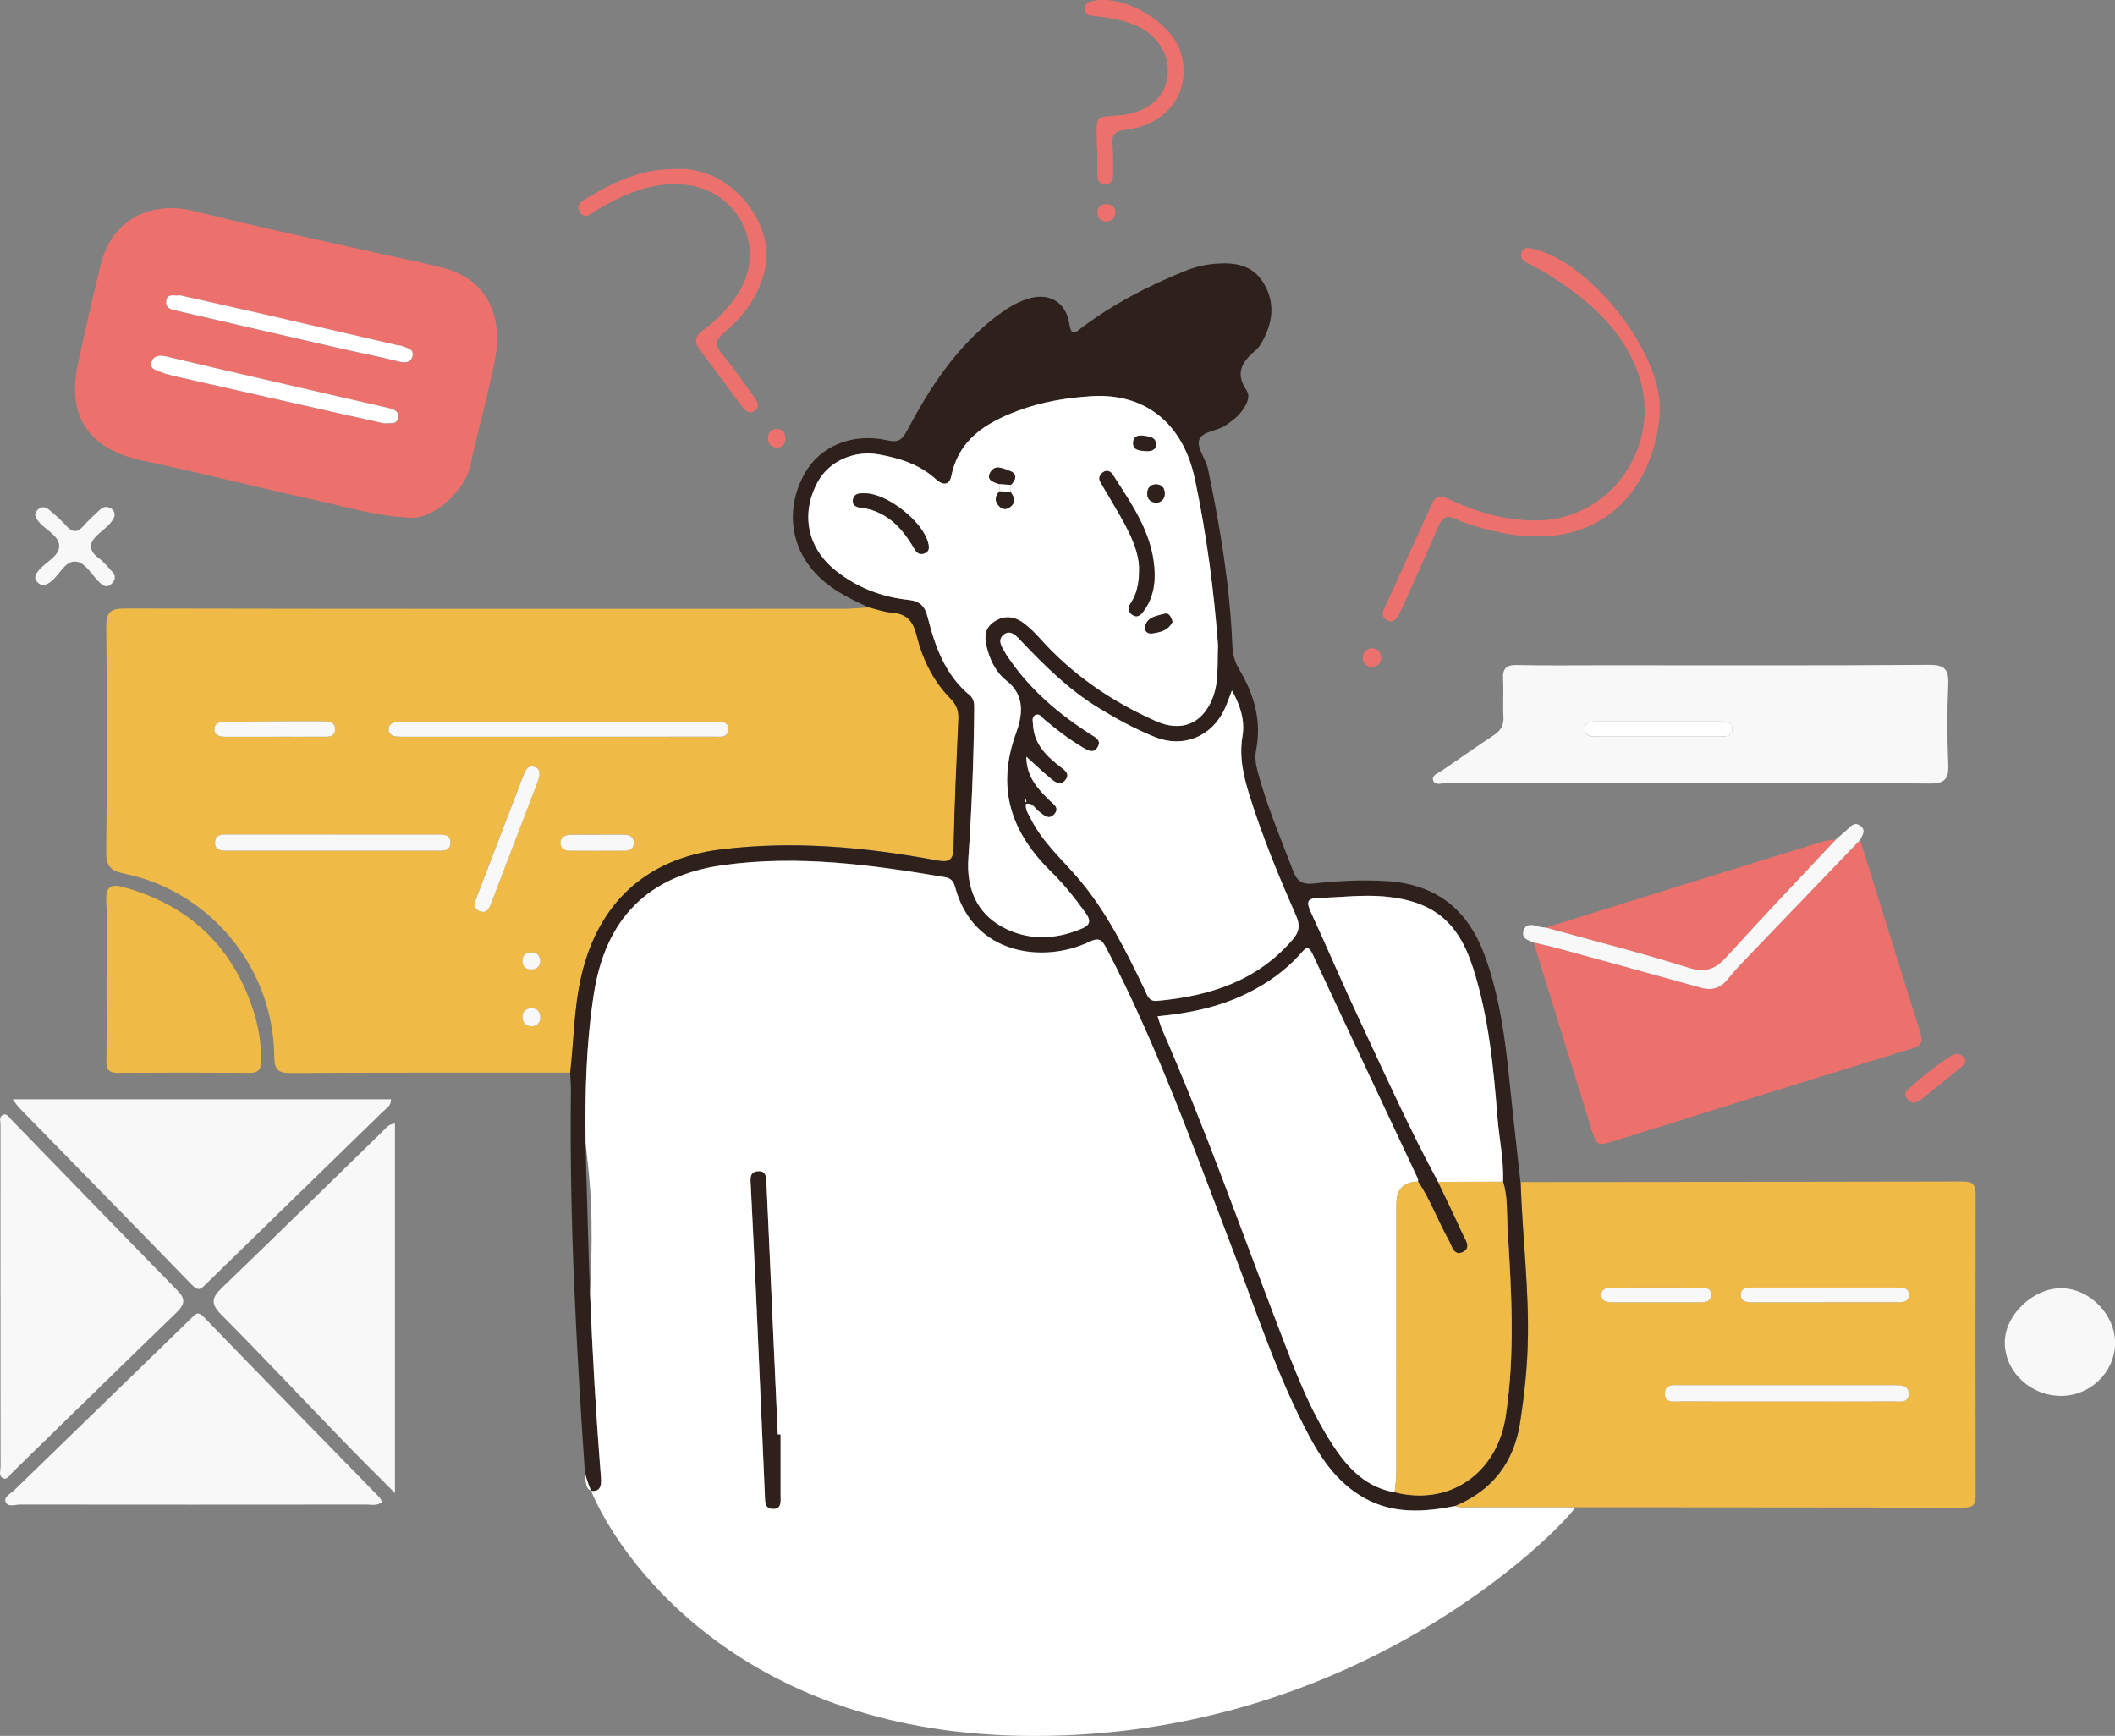 <?xml version="1.0" encoding="UTF-8"?> <svg xmlns="http://www.w3.org/2000/svg" id="Layer_1" data-name="Layer 1" viewBox="0 0 339.52 278.66"><rect x="0" y="0" width="339.52" height="278.66" fill="#808080" stroke="none"/> <defs> <style> .cls-1 { fill: #f8f8f8; } .cls-1, .cls-2, .cls-3, .cls-4, .cls-5 { stroke-width: 0px; } .cls-2 { fill: #2e211b; } .cls-3 { fill: #fff; } .cls-4 { fill: #f0ba47; } .cls-5 { fill: #ec716c; } </style> </defs> <path class="cls-4" d="m91.54,172.19c-14.97,0-29.94-.03-44.91.06-2.17.01-2.58-.73-2.6-2.71-.16-14.2-10.28-26.5-24.16-29.32-2.21-.45-2.85-1.29-2.82-3.57.14-11.97.13-23.94.01-35.91-.02-2.35.51-3.06,2.98-3.06,38.42.08,76.85.06,115.27.05,1.41,0,2.81-.15,4.22-.23,1.2.29,2.39.73,3.61.82,2.32.17,3.42,1.24,4,3.56.94,3.8,2.62,7.36,5.43,10.21.96.97,1.36,1.95,1.3,3.3-.31,6.89-.62,13.77-.77,20.66-.05,2.18-.86,2.39-2.75,2.04-11.48-2.13-23.02-3.18-34.69-1.73-11.92,1.48-19.59,8.62-22.31,20.27-1.2,5.16-1.2,10.37-1.79,15.55Zm-1.89-53.92c8.31,0,16.62,0,24.93-.01.95,0,2.3.28,2.31-1.17.02-1.45-1.33-1.14-2.28-1.22-.25-.02-.5,0-.75,0-16.2,0-32.41,0-48.61,0-.58,0-1.17,0-1.74.08-.62.09-1.14.44-1.13,1.12,0,.65.44,1.08,1.1,1.15.66.07,1.33.06,1.99.06,8.06,0,16.12,0,24.18,0Zm-35.88,15.71c-5.57,0-11.14,0-16.71,0-1.06,0-2.5-.21-2.54,1.26-.04,1.51,1.4,1.33,2.46,1.33,10.98,0,21.95,0,32.93,0,1.05,0,2.46.22,2.4-1.37-.05-1.37-1.34-1.21-2.33-1.21-5.4,0-10.81,0-16.21,0Zm32.82-9.46c.02-.73-.1-1.29-.82-1.44-1.11-.24-1.44.58-1.74,1.36-2.53,6.57-5.03,13.14-7.56,19.7-.33.87-.46,1.73.52,2.11,1.19.47,1.57-.54,1.9-1.4,2.46-6.41,4.91-12.83,7.36-19.25.15-.39.25-.79.34-1.09Zm-42.56-6.26c2.5,0,4.99.01,7.49,0,.96,0,2.27.22,2.29-1.21.02-1.22-1.22-1.26-2.09-1.26-5.15-.02-10.31.03-15.47.08-.86,0-1.84.12-1.81,1.23.03,1.08.97,1.18,1.86,1.17,2.58,0,5.16,0,7.74,0Zm51.88,15.72s0,0,0,.01c-1.49,0-2.99-.04-4.48.01-.82.03-1.5.47-1.44,1.37.05.74.66,1.16,1.39,1.17,2.99.03,5.98.03,8.97,0,.86,0,1.48-.45,1.41-1.37-.07-.91-.77-1.2-1.6-1.2-1.41,0-2.82,0-4.24,0Zm-10.71,27.85c-.89.09-1.37.61-1.32,1.48.05,1,.71,1.53,1.66,1.41.85-.1,1.28-.77,1.19-1.61-.09-.86-.64-1.31-1.53-1.28Zm1.54-7.63c-.12-.9-.6-1.37-1.46-1.34-1,.03-1.49.61-1.38,1.58.1.88.7,1.23,1.55,1.17.9-.06,1.25-.62,1.3-1.41Z"></path> <path class="cls-4" d="m244.1,189.76c23.69-.02,47.38-.03,71.07-.09,1.56,0,1.98.57,1.98,2.05-.04,16.12-.03,32.24,0,48.35,0,1.34-.34,1.94-1.82,1.94-26.93-.04-53.86-.04-80.79-.06-.32,0-.64-.13-.96-.2,6.04-2.51,9.49-7.04,10.47-13.47.63-4.11,1.08-8.22,1.21-12.39.26-8.74-.87-17.42-1.14-26.13Zm42.6,35.21c5.74,0,11.47.01,17.21-.01,1.01,0,2.51.35,2.5-1.23,0-1.42-1.4-1.37-2.49-1.37-11.39,0-22.78,0-34.17,0-1.05,0-2.47-.22-2.48,1.32-.01,1.62,1.47,1.26,2.47,1.27,5.65.03,11.31.02,16.96.02Zm6.1-15.92c3.82,0,7.65,0,11.47,0,.91,0,2.08.13,2.16-1.09.09-1.27-1.07-1.26-1.99-1.26-7.65,0-15.3,0-22.95,0-.93,0-2.09,0-2.05,1.22.04,1.2,1.21,1.14,2.13,1.14,3.74,0,7.48,0,11.22,0Zm-27.04,0c2.41,0,4.82,0,7.22,0,.88,0,1.78-.14,1.7-1.29-.06-.98-.93-1.05-1.69-1.06-4.73-.01-9.47-.02-14.2,0-.87,0-1.8.16-1.71,1.29.07.93.9,1.06,1.7,1.06,2.33,0,4.65,0,6.98,0Z"></path> <path class="cls-2" d="m244.1,189.76c.27,8.71,1.41,17.39,1.14,26.13-.12,4.16-.58,8.28-1.21,12.39-.98,6.44-4.43,10.96-10.47,13.47-4.98.98-9.91,1.31-14.57-1.3-4.08-2.29-6.69-5.93-8.82-9.92-5.18-9.69-8.53-20.15-12.45-30.36-6.21-16.18-12.02-32.53-20.09-47.93-.76-1.45-1.19-1.82-2.88-1.02-7.07,3.38-18.48,2.2-21.43-8.83-.25-.92-.64-1.42-1.62-1.59-11.83-2-23.7-3.61-35.72-1.92-11.98,1.69-18.76,8.58-20.64,20.59-1.99,12.74-1.3,25.55-.95,38.34.36,13.13,1.04,26.25,2.07,39.35.08.97.05,2.07-1.06,2.18-1.4.14-1.39-1.12-1.45-2.12-1.41-20.66-2.57-41.32-2.3-62.04.01-.99-.08-1.99-.12-2.98.59-5.18.59-10.4,1.79-15.55,2.71-11.66,10.38-18.79,22.31-20.27,11.67-1.45,23.21-.4,34.69,1.73,1.9.35,2.71.14,2.75-2.04.15-6.89.46-13.78.77-20.66.06-1.35-.34-2.33-1.3-3.3-2.81-2.85-4.49-6.41-5.43-10.21-.58-2.33-1.68-3.39-4-3.56-1.22-.09-2.41-.54-3.61-.82-3.34-1.52-6.61-3.12-9.05-6.01-3.73-4.41-4.21-10.32-1.24-15.57,2.43-4.3,7.62-6.51,13.19-5.26,1.8.4,2.41-.05,3.2-1.54,3.64-6.87,7.84-13.32,14.1-18.17,1.58-1.22,3.26-2.33,5.16-2.96,3.46-1.15,6.26.41,6.81,4.02.32,2.13,1.03,1.29,1.97.58,5.15-3.87,10.82-6.79,16.78-9.18,1.48-.59,3-.94,4.59-1.08,3.16-.28,6.06.14,7.85,3.12,1.91,3.17,1.46,6.37-.29,9.47-.24.43-.53.87-.9,1.19-2.09,1.81-3.55,3.58-1.56,6.54.79,1.18-.23,2.74-1.17,3.83-.59.68-1.37,1.2-2.11,1.73-1.4,1-3.87.97-4.33,2.41-.4,1.26,1.07,3.02,1.41,4.62,1.97,9.36,3.53,18.78,3.92,28.35.06,1.36.31,2.53,1.04,3.73,2.41,4.02,3.72,8.33,2.77,13.09-.23,1.16-.04,2.32.26,3.45,1.46,5.46,3.67,10.66,5.68,15.93.6,1.57,1.38,2.23,3.32,2.02,3.95-.43,7.92-.65,11.94-.37,8.06.57,12.99,4.85,15.61,12.2,2.28,6.39,3.18,13.05,3.86,19.76.55,5.45,1.18,10.89,1.77,16.34Zm-2.81-.08c.13-3.5-.64-6.93-.91-10.39-.64-8.11-1.42-16.2-3.94-24-2.4-7.45-6.52-10.69-14.26-11.39-3.5-.31-6.97.15-10.45.23-1.88.04-2.06.63-1.33,2.22,2.64,5.72,5.1,11.52,7.78,17.22,4.11,8.77,8.05,17.63,12.68,26.15,1.3,2.74,2.64,5.47,3.89,8.24.44.98,1.53,2.31.1,3.02-1.47.73-1.78-.97-2.3-1.92-1.72-3.08-2.92-6.44-4.9-9.39-.02-.17.01-.35-.05-.49-5.64-12.02-11.29-24.03-16.9-36.06-.68-1.47-1.13-.9-1.86-.09-2.46,2.77-5.41,4.85-8.75,6.48-4.47,2.18-9.24,3.15-14.25,3.62.28.83.44,1.47.7,2.06,6.92,15.82,12.67,32.11,18.83,48.23,2.49,6.5,4.91,13.06,8.83,18.91,2.37,3.54,5.23,6.46,9.7,7.21,8.81,2.25,16.43-3.04,17.82-12.17,1.52-10.01.93-20.03.31-30.05-.16-2.54.05-5.15-.73-7.64Zm-45.76-86.12c-.64-8.63-1.82-17.69-3.71-26.63-1.9-9.02-8.02-13.85-16.56-13.33-4.06.25-8.09.91-11.94,2.37-5.09,1.93-9.41,4.57-10.61,10.47-.32,1.57-1.44,1.43-2.43.53-2.62-2.39-5.79-3.41-9.21-4.02-3.9-.7-7.95,1.03-9.79,4.4-2.8,5.14-1.71,10.6,2.9,14.26,3.4,2.71,7.35,4.22,11.63,4.68,1.92.2,2.66,1.03,3.12,2.83,1.19,4.7,2.81,9.23,6.73,12.48.74.61.74,1.43.73,2.27-.08,7.98-.4,15.95-.94,23.91-.32,4.74,1.28,8.7,5.37,10.97,4.09,2.27,8.62,2.16,12.98.25,1.1-.48,1.38-1.17.55-2.33-1.7-2.37-3.48-4.66-5.57-6.69-6.4-6.26-8.92-13.35-5.7-22.23.96-2.65,1.68-6.03-1.54-8.5-1.46-1.13-2.47-2.95-2.99-4.81-.45-1.6-.77-3.35.9-4.55,1.72-1.23,3.46-1.01,5.06.26.84.67,1.63,1.42,2.35,2.23,5.22,5.88,11.53,10.21,18.7,13.38,4.03,1.79,7.37.5,9.05-3.57,1.08-2.63.77-5.39.92-8.62Zm2.25,7.3c-.5,1.27-.78,2.13-1.16,2.95-2.05,4.45-6.62,6.35-11.13,4.55-3.25-1.29-6.31-2.97-9.28-4.8-4.65-2.86-8.48-6.65-12.21-10.58-.77-.81-1.75-2.05-2.92-1.03-1.1.95-.06,2.12.46,3.12.11.22.28.41.42.62,3.48,5.1,8.08,8.99,13.25,12.28.71.45,1.6.88,1.05,1.91-.62,1.15-1.53.65-2.35.17-2.22-1.32-4.27-2.87-6.24-4.53-.42-.35-.78-1.03-1.44-.72-.64.31-.4,1.02-.38,1.57.16,3.15,2.2,5.07,4.5,6.83.69.53,1.43,1.08.7,2.02-.7.9-1.54.45-2.19-.08-1.34-1.12-2.61-2.32-4.08-3.64,0,3.15,1.78,5.09,3.68,6.97.62.61,1.72,1.19.82,2.22-.95,1.09-1.75.11-2.55-.46-.6-.43-.92-1.39-2.02-1.17-.14.98.4,1.64.76,2.36,1.92,3.87,5.18,6.66,7.9,9.9,4.41,5.26,7.43,11.38,10.38,17.52.42.87.62,1.96,1.99,1.84,8.44-.76,16.11-3.18,21.85-9.92,1.07-1.25,1.12-2.31.46-3.81-2.73-6.23-5.34-12.51-7.38-19.01-1-3.19-1.78-6.33-1.2-9.76.4-2.36-.24-4.73-1.68-7.29Zm-33.16,17.43c-.06.06-.16.12-.16.16.03.12.1.22.16.34.06-.06.16-.12.16-.16-.02-.12-.1-.23-.16-.33Z"></path> <path class="cls-5" d="m65.38,83.08c-5.16-.3-9.14-1.55-13.18-2.44-9.79-2.14-19.5-4.64-29.3-6.69-8.51-1.79-12.23-7.01-10.41-15.47,1.15-5.34,2.37-10.67,3.67-15.98,1.75-7.17,7.93-10.41,15.11-8.6,10.2,2.57,20.5,4.73,30.77,7.05,3.06.69,6.15,1.28,9.18,2.08,6.79,1.78,9.82,7.53,8.09,15.51-1.19,5.5-2.64,10.95-3.89,16.44-.87,3.81-6.03,8.7-10.05,8.1Zm-3.7-15.11c1-.12,2.06.29,2.22-.94.15-1.11-.81-1.35-1.61-1.54-2.58-.62-5.16-1.19-7.75-1.78-9.27-2.14-18.54-4.26-27.79-6.46-1.16-.28-2.11-.19-2.44.93-.33,1.1.83,1.25,1.55,1.56.61.26,1.25.44,1.9.59,9.2,2.09,18.4,4.17,27.6,6.24,2.18.49,4.36.96,6.32,1.4Zm-32.73-20.54c-.92.18-2.16-.45-2.29.97-.11,1.23,1.01,1.33,1.88,1.54,8.53,1.97,17.07,3.95,25.6,5.9,3.3.76,6.63,1.4,9.92,2.22,1.1.28,1.92.12,2.15-.93.24-1.09-.87-1.23-1.61-1.53-.3-.12-.65-.12-.97-.2-7.09-1.64-14.17-3.3-21.26-4.93-4.51-1.04-9.03-2.04-13.44-3.03Z"></path> <path class="cls-5" d="m298.61,134.82c3.2,10.27,6.38,20.54,9.61,30.8.44,1.41.51,2.15-1.27,2.69-15.85,4.85-31.66,9.81-47.48,14.75-3.13.98-3.13,1-4.1-2.11-3.06-9.88-6.11-19.77-9.17-29.65,1.37.33,2.74.62,4.1.99,7.58,2.07,15.16,4.16,22.73,6.26,1.81.5,3.18.06,4.37-1.43,1.18-1.49,2.53-2.85,3.84-4.22,5.78-6.04,11.57-12.06,17.36-18.08Z"></path> <path class="cls-1" d="m271.11,125.72c-12.97,0-25.93,0-38.9-.03-.74,0-1.89.54-2.17-.5-.2-.75.85-1.09,1.46-1.5,2.74-1.87,5.45-3.79,8.22-5.61,1.16-.76,1.72-1.62,1.63-3.05-.12-1.99.06-3.99-.06-5.98-.1-1.73.49-2.33,2.26-2.29,4.65.1,9.31.04,13.96.04,17.37,0,34.75.06,52.12-.07,2.64-.02,3.23.79,3.12,3.24-.19,4.23-.18,8.48,0,12.71.1,2.34-.52,3.13-2.99,3.1-12.88-.12-25.77-.06-38.65-.06Zm-4.55-9.91c-3.4,0-6.81,0-10.21,0-.85,0-1.84,0-1.91,1.11-.08,1.3.98,1.33,1.92,1.33,6.56,0,13.12,0,19.67,0,.93,0,2.05.01,2.04-1.23,0-1.25-1.13-1.21-2.06-1.21-3.15,0-6.31,0-9.46,0Z"></path> <path class="cls-1" d="m2.04,176.47h60.72c.05,1.07-.73,1.42-1.22,1.91-9.46,9.23-18.95,18.43-28.4,27.68-.82.81-1.24,1.34-2.33.21-9.19-9.5-18.46-18.93-27.69-28.39-.33-.33-.57-.74-1.08-1.41Z"></path> <path class="cls-1" d="m61.38,241.09c-.91.71-1.77.43-2.56.43-18.53.02-37.06.02-55.59,0-.79,0-1.92.45-2.3-.35-.42-.87.72-1.34,1.27-1.87,9.46-9.2,18.94-18.38,28.4-27.58.68-.66,1.07-1.39,2.13-.29,9.35,9.67,18.77,19.28,28.16,28.91.17.17.26.41.48.76Z"></path> <path class="cls-1" d="m.07,208.02c0-9.13,0-18.27.01-27.4,0-.55-.26-1.27.31-1.61.67-.4,1.03.33,1.4.7,8.91,9.15,17.77,18.34,26.71,27.47,1.32,1.35,1.17,2.21-.11,3.46-8.83,8.54-17.6,17.15-26.4,25.72-.44.42-.82,1.3-1.57.9-.67-.36-.33-1.21-.33-1.83-.02-9.13-.01-18.27-.01-27.4Z"></path> <path class="cls-1" d="m63.4,180.36v59.32c-3.07-3.09-5.82-5.8-8.5-8.58-6.45-6.68-12.81-13.45-19.36-20.04-1.74-1.75-1.6-2.71.1-4.34,8.68-8.33,17.24-16.78,25.86-25.18.46-.45.83-1.05,1.9-1.18Z"></path> <path class="cls-4" d="m17.11,157.08c0-4.15.12-8.31-.05-12.46-.1-2.28.73-2.77,2.73-2.22,9.7,2.66,16.58,8.53,20.22,17.94,1.23,3.17,1.96,6.5,1.91,9.97-.02,1.37-.43,1.92-1.86,1.91-7.06-.05-14.13-.05-21.19,0-1.49.01-1.8-.62-1.79-1.94.06-4.4.02-8.8.02-13.2Z"></path> <path class="cls-5" d="m248.15,148.9c14.73-4.59,29.45-9.18,44.18-13.74.78-.24,1.62-.3,2.43-.44-5.88,6.28-11.82,12.5-17.59,18.88-1.81,2-3.38,2.62-6.13,1.75-7.56-2.37-15.26-4.32-22.9-6.44Z"></path> <path class="cls-5" d="m266.47,65.4c-.3,11.01-7.75,23.71-25.6,20.09-2.45-.5-4.85-1.14-7.13-2.16-1.44-.64-2.19-.38-2.83,1.12-1.87,4.43-3.89,8.79-5.85,13.18-.24.53-.49,1.06-.82,1.53-.36.52-.89.78-1.52.43-.67-.37-.95-.92-.61-1.67,2.61-5.74,5.2-11.48,7.83-17.2.71-1.55,1.8-.97,2.92-.45,4.59,2.1,9.4,3.45,14.46,3.26,11.74-.45,19.68-12.59,15.62-23.7-2.56-7.01-7.85-11.56-13.89-15.44-1.25-.81-2.58-1.51-3.91-2.19-.77-.4-1.22-.93-.87-1.77.33-.81,1.08-.63,1.72-.5,8.95,1.86,20.41,16.13,20.46,25.48Z"></path> <path class="cls-1" d="m330.81,224.07c-4.95,0-9.09-4.02-8.98-8.73.1-4.36,4.63-8.6,9.13-8.54,4.56.06,8.67,4.33,8.57,8.92-.1,4.63-3.99,8.36-8.72,8.36Z"></path> <path class="cls-5" d="m108.43,27.15c8.91-.59,15.98,8.78,14.42,15.92-.93,4.24-3.33,7.59-6.57,10.31-1.39,1.17-1.6,1.97-.41,3.4,1.75,2.1,3.31,4.37,4.93,6.58.59.8,1.41,1.75.33,2.58-.97.74-1.66-.2-2.21-.94-2.19-2.93-4.33-5.89-6.55-8.78-1.06-1.38-.77-2.31.58-3.29,2.1-1.51,3.88-3.36,5.35-5.52,4.94-7.25.5-16.82-8.25-17.75-5.34-.57-9.92,1.5-14.34,4.11-.85.5-1.72,1.51-2.56.36-.96-1.33.41-1.93,1.27-2.45,4.32-2.59,8.82-4.65,14.02-4.53Z"></path> <path class="cls-1" d="m248.15,148.9c7.64,2.12,15.34,4.07,22.9,6.44,2.75.86,4.31.25,6.13-1.75,5.77-6.38,11.71-12.6,17.59-18.88.56-.48,1.11-.96,1.66-1.44.6-.52,1.14-1.37,2.08-.79,1.12.67.52,1.53.1,2.34-5.79,6.03-11.58,12.05-17.36,18.08-1.32,1.37-2.66,2.74-3.84,4.22-1.19,1.49-2.56,1.94-4.37,1.43-7.57-2.11-15.15-4.19-22.73-6.26-1.35-.37-2.73-.67-4.1-.99-.93-.35-2.08-.69-1.61-1.98.39-1.09,1.41-.9,2.34-.6.39.12.81.13,1.22.19Z"></path> <path class="cls-2" d="m125.31,230.25c0,3.24,0,6.48,0,9.72,0,.98.23,2.27-1.23,2.25-1.39-.02-1.24-1.3-1.29-2.28-.47-10.63-.92-21.27-1.4-31.9-.27-5.9-.57-11.79-.86-17.68-.05-1-.28-2.21,1.11-2.34,1.48-.14,1.37,1.16,1.42,2.12.31,6.48.58,12.96.87,19.44.31,6.89.63,13.79.94,20.68.15,0,.3,0,.45,0Z"></path> <path class="cls-5" d="m176.08,23.96c0-.25,0-.5,0-.75-.12-5.24-.27-4.26,4-4.75,4.25-.49,6.89-2.76,7.34-6.22.47-3.56-1.81-6.99-5.68-8.4-1.95-.71-4-1.08-6.07-1.27-.8-.08-1.53-.15-1.51-1.2.01-.85.62-1.08,1.31-1.23,5.04-1.04,12.54,3.35,14.05,8.22,1.9,6.15-1.91,11.66-8.84,12.46-1.77.21-2.23.79-2.08,2.43.15,1.57.05,3.15.09,4.73.02.87-.33,1.55-1.19,1.61-1.09.08-1.35-.73-1.35-1.67,0-1.33,0-2.66,0-3.99h-.08Z"></path> <path class="cls-1" d="m18.38,82.88c-.42,1.1-1.45,1.88-2.37,2.66-1.69,1.42-2.07,2.66-.08,4.12.79.58,1.41,1.4,2.09,2.12.64.69.49,1.35-.14,1.96-.61.58-1.17.4-1.75-.1-1.37-1.19-2.35-3.4-4.02-3.5-1.73-.11-2.61,2.28-4.08,3.33-.69.49-1.37.65-2.01,0-.71-.72-.28-1.33.23-1.95,1.1-1.32,3.26-2.22,3.25-3.88-.01-1.65-2.17-2.55-3.27-3.88-.45-.54-.85-1.1-.33-1.77.56-.72,1.3-.73,1.97-.17.94.8,1.9,1.62,2.72,2.54.99,1.12,1.81,1.22,2.83.05.81-.94,1.75-1.77,2.66-2.62.46-.43,1.03-.54,1.61-.24.47.25.77.62.69,1.33Z"></path> <path class="cls-5" d="m307.43,177.01c-.66.05-1.01-.3-1.32-.69-.48-.6-.2-1.1.25-1.51,2.14-1.93,4.37-3.74,6.8-5.29.68-.43,1.47-.47,2.04.18.75.86-.12,1.38-.63,1.8-2.01,1.69-4.07,3.33-6.13,4.97-.31.25-.72.39-1.01.54Z"></path> <path class="cls-5" d="m220.07,104.06c.99-.05,1.51.53,1.62,1.29.14.94-.4,1.63-1.37,1.69-.8.05-1.45-.35-1.54-1.26-.1-1,.43-1.52,1.29-1.71Z"></path> <path class="cls-5" d="m126.09,70.37c-.06.81-.37,1.44-1.29,1.47-1,.03-1.51-.54-1.51-1.5,0-.97.57-1.53,1.53-1.48.87.05,1.23.67,1.26,1.5Z"></path> <path class="cls-5" d="m179.06,34.17c-.11.83-.53,1.38-1.42,1.37-1,0-1.51-.55-1.47-1.55.04-.94.7-1.25,1.51-1.23.87.02,1.34.52,1.38,1.4Z"></path> <path class="cls-1" d="m89.66,118.27c-8.06,0-16.12,0-24.18,0-.66,0-1.33.01-1.99-.06-.66-.07-1.09-.5-1.1-1.15,0-.68.51-1.03,1.13-1.12.57-.08,1.16-.08,1.74-.08,16.2,0,32.41,0,48.61,0,.25,0,.5-.01.75,0,.95.08,2.3-.23,2.28,1.22-.02,1.45-1.36,1.16-2.31,1.17-8.31.02-16.62.01-24.93.01Z"></path> <path class="cls-1" d="m53.77,133.98c5.4,0,10.81,0,16.21,0,.99,0,2.28-.16,2.33,1.21.05,1.59-1.35,1.37-2.4,1.37-10.98.01-21.95,0-32.93,0-1.06,0-2.51.18-2.46-1.33.04-1.47,1.48-1.26,2.54-1.26,5.57,0,11.14,0,16.71,0Z"></path> <path class="cls-1" d="m86.6,124.52c-.09.3-.19.7-.34,1.09-2.45,6.42-4.9,12.83-7.36,19.25-.33.86-.71,1.87-1.9,1.4-.98-.38-.86-1.24-.52-2.11,2.53-6.56,5.04-13.14,7.56-19.7.3-.78.63-1.61,1.74-1.36.71.16.84.71.82,1.44Z"></path> <path class="cls-1" d="m44.03,118.27c-2.58,0-5.16,0-7.74,0-.89,0-1.83-.1-1.86-1.17-.03-1.11.96-1.22,1.81-1.23,5.15-.05,10.31-.1,15.47-.08.87,0,2.11.05,2.09,1.26-.02,1.43-1.33,1.2-2.29,1.21-2.5.02-4.99,0-7.49,0Z"></path> <path class="cls-1" d="m95.91,133.99c1.41,0,2.82,0,4.24,0,.84,0,1.53.29,1.6,1.2.07.92-.55,1.36-1.41,1.37-2.99.02-5.98.02-8.97,0-.74,0-1.35-.43-1.39-1.17-.06-.9.62-1.34,1.44-1.37,1.49-.05,2.99-.01,4.48-.01,0,0,0,0,0-.01Z"></path> <path class="cls-1" d="m85.2,161.84c.89-.03,1.44.42,1.53,1.28.09.84-.35,1.51-1.19,1.61-.95.11-1.61-.41-1.66-1.41-.04-.86.43-1.39,1.32-1.48Z"></path> <path class="cls-1" d="m86.74,154.21c-.05.79-.4,1.35-1.3,1.41-.85.06-1.45-.29-1.55-1.17-.11-.98.38-1.55,1.38-1.58.86-.03,1.35.44,1.46,1.34Z"></path> <path class="cls-1" d="m286.7,224.97c-5.65,0-11.31.02-16.96-.02-1,0-2.49.36-2.47-1.27.01-1.54,1.43-1.32,2.48-1.32,11.39-.01,22.78,0,34.17,0,1.1,0,2.48-.05,2.49,1.37.01,1.58-1.49,1.22-2.5,1.23-5.74.03-11.47.01-17.21.01Z"></path> <path class="cls-1" d="m292.8,209.05c-3.74,0-7.48,0-11.22,0-.93,0-2.09.06-2.13-1.14-.04-1.23,1.12-1.22,2.05-1.22,7.65,0,15.3,0,22.95,0,.92,0,2.08-.01,1.99,1.26-.08,1.23-1.26,1.09-2.16,1.09-3.82,0-7.65,0-11.47,0Z"></path> <path class="cls-1" d="m265.76,209.05c-2.33,0-4.65,0-6.98,0-.8,0-1.63-.13-1.7-1.06-.09-1.13.85-1.29,1.71-1.29,4.73-.01,9.47-.01,14.2,0,.76,0,1.63.07,1.69,1.06.08,1.15-.82,1.28-1.7,1.29-2.41,0-4.82,0-7.22,0Z"></path> <path class="cls-3" d="m195.53,103.57c-.15,3.23.16,5.99-.92,8.62-1.68,4.07-5.02,5.36-9.05,3.57-7.16-3.17-13.47-7.51-18.7-13.38-.71-.8-1.5-1.56-2.35-2.23-1.6-1.27-3.35-1.49-5.06-.26-1.67,1.2-1.35,2.94-.9,4.55.52,1.86,1.53,3.68,2.99,4.81,3.21,2.47,2.5,5.85,1.54,8.5-3.22,8.88-.71,15.97,5.7,22.23,2.09,2.04,3.87,4.32,5.57,6.69.83,1.16.56,1.85-.55,2.33-4.36,1.91-8.89,2.02-12.98-.25-4.09-2.27-5.7-6.23-5.37-10.97.55-7.96.86-15.93.94-23.91,0-.84.01-1.66-.73-2.27-3.93-3.25-5.54-7.78-6.73-12.48-.46-1.8-1.2-2.62-3.12-2.83-4.28-.45-8.22-1.97-11.63-4.68-4.6-3.66-5.69-9.12-2.9-14.26,1.84-3.37,5.89-5.1,9.79-4.4,3.42.61,6.59,1.62,9.21,4.02.98.9,2.11,1.04,2.43-.53,1.2-5.9,5.52-8.55,10.61-10.47,3.85-1.46,7.88-2.12,11.94-2.37,8.54-.52,14.66,4.31,16.56,13.33,1.89,8.94,3.06,18,3.71,26.63Zm-33.32-24.62c.02-.37.04-.74.05-1.1.84-.83,1.15-1.79-.17-2.26-.96-.34-2.31-1.11-3.08.19-.77,1.31.49,1.59,1.39,1.93.03.38.05.76.08,1.14-.84.85-.82,1.72.03,2.51.56.52,1.21.41,1.76-.07.92-.79.47-1.58-.05-2.35Zm20.67,12.19c.03,2.68-.44,4.31-1.43,5.82-.4.61-.34,1.28.34,1.74.74.51,1.29.08,1.7-.46,1.26-1.64,1.83-3.56,1.86-5.58.1-6.45-3.48-11.44-6.75-16.52-.32-.5-.95-.75-1.53-.32-.49.37-.78.9-.43,1.52.48.87,1.01,1.71,1.51,2.57,2.21,3.79,4.59,7.52,4.74,11.23Zm-43.77-11.93c-.9,0-1.95-.2-2.2,1.03-.13.64.35,1.13,1,1.2,4.33.47,6.92,3.23,8.92,6.74.41.72.98.91,1.65.61.76-.34.66-1.02.48-1.71-.86-3.3-6.35-7.7-9.86-7.87Zm49.11,20.6c-.18-.68-.54-1.46-1.23-1.28-1.2.32-2.7.46-3.15,1.94-.24.77.36,1.33,1.12,1.21,1.28-.19,2.59-.45,3.27-1.87Zm-4.49-27.41c.88.08,1.82,0,1.83-1.08,0-1.18-1.13-1.24-2-1.36-.77-.11-1.56.02-1.65,1-.11,1.31.92,1.33,1.82,1.45Zm1.97,8.33c.7-.15,1.26-.56,1.27-1.44.02-.86-.41-1.47-1.28-1.52-1.01-.07-1.53.58-1.53,1.53,0,.86.55,1.34,1.53,1.44Z"></path> <path class="cls-3" d="m223.89,239.55c-4.47-.74-7.33-3.67-9.7-7.21-3.91-5.84-6.34-12.4-8.83-18.91-6.17-16.12-11.91-32.4-18.83-48.23-.26-.6-.42-1.23-.7-2.06,5.01-.47,9.78-1.44,14.25-3.62,3.34-1.63,6.29-3.71,8.75-6.48.72-.82,1.17-1.38,1.86.09,5.61,12.03,11.26,24.04,16.9,36.06.07.14.04.33.05.49q-3.47.07-3.47,3.54c0,14.37,0,28.74-.01,43.12,0,1.07-.18,2.14-.27,3.21Z"></path> <path class="cls-3" d="m197.77,110.87c1.44,2.56,2.08,4.93,1.68,7.29-.58,3.44.2,6.57,1.2,9.76,2.04,6.5,4.64,12.79,7.38,19.01.66,1.51.6,2.56-.46,3.81-5.74,6.74-13.4,9.16-21.85,9.92-1.37.12-1.57-.97-1.99-1.84-2.95-6.14-5.97-12.25-10.38-17.52-2.71-3.24-5.98-6.03-7.9-9.9-.36-.72-.89-1.38-.76-2.36,1.11-.22,1.43.74,2.02,1.17.8.57,1.6,1.55,2.55.46.89-1.02-.21-1.61-.82-2.22-1.91-1.88-3.68-3.82-3.68-6.97,1.46,1.32,2.73,2.53,4.08,3.64.65.54,1.49.99,2.19.08.73-.94,0-1.49-.7-2.02-2.29-1.75-4.34-3.68-4.5-6.83-.03-.54-.26-1.26.38-1.57.66-.32,1.02.36,1.44.72,1.97,1.66,4.02,3.22,6.24,4.53.82.48,1.73.98,2.35-.17.55-1.03-.34-1.46-1.05-1.91-5.17-3.28-9.77-7.18-13.25-12.28-.14-.21-.31-.4-.42-.62-.51-1-1.56-2.17-.46-3.12,1.17-1.01,2.16.23,2.92,1.03,3.73,3.93,7.56,7.72,12.21,10.58,2.98,1.83,6.04,3.51,9.28,4.8,4.51,1.79,9.08-.1,11.13-4.55.38-.82.66-1.68,1.16-2.95Z"></path> <path class="cls-4" d="m223.89,239.55c.09-1.07.27-2.14.27-3.21.02-14.37.01-28.74.01-43.12q0-3.47,3.47-3.54c1.97,2.95,3.17,6.31,4.9,9.39.53.95.84,2.64,2.3,1.92,1.43-.71.34-2.05-.1-3.02-1.25-2.77-2.59-5.5-3.89-8.24,3.48-.01,6.95-.03,10.43-.04.78,2.49.57,5.1.73,7.64.62,10.01,1.22,20.04-.31,30.05-1.39,9.13-9.01,14.42-17.82,12.17Z"></path> <path class="cls-3" d="m241.29,189.69c-3.48.01-6.95.03-10.43.04-4.63-8.52-8.57-17.38-12.68-26.15-2.67-5.7-5.14-11.5-7.78-17.22-.73-1.59-.55-2.18,1.33-2.22,3.48-.08,6.96-.54,10.45-.23,7.74.69,11.86,3.94,14.26,11.39,2.52,7.8,3.3,15.89,3.94,24,.27,3.47,1.03,6.89.91,10.39Z"></path> <path class="cls-3" d="m164.62,128.29c.06.11.13.22.15.34,0,.04-.1.11-.16.16-.06-.11-.13-.22-.16-.34,0-.04.1-.11.16-.16Z"></path> <path class="cls-3" d="m61.68,67.96c-1.96-.43-4.14-.91-6.32-1.4-9.2-2.08-18.4-4.15-27.6-6.24-.65-.15-1.29-.33-1.9-.59-.72-.31-1.88-.46-1.55-1.56.34-1.12,1.28-1.2,2.44-.93,9.25,2.2,18.52,4.32,27.79,6.46,2.58.6,5.17,1.16,7.75,1.78.8.19,1.76.43,1.61,1.54-.16,1.22-1.22.82-2.22.94Z"></path> <path class="cls-3" d="m28.95,47.42c4.42,1,8.93,2,13.44,3.03,7.09,1.63,14.17,3.29,21.26,4.93.32.07.67.07.97.2.74.3,1.85.45,1.61,1.53-.23,1.05-1.05,1.2-2.15.93-3.29-.82-6.62-1.46-9.92-2.22-8.54-1.95-17.07-3.93-25.6-5.9-.88-.2-2-.3-1.88-1.54.13-1.42,1.37-.79,2.29-.97Z"></path> <path class="cls-3" d="m266.56,115.8c3.15,0,6.31,0,9.46,0,.93,0,2.05-.03,2.06,1.21,0,1.24-1.11,1.23-2.04,1.23-6.56,0-13.12,0-19.67,0-.94,0-2-.04-1.92-1.33.07-1.1,1.06-1.1,1.91-1.11,3.4,0,6.81,0,10.21,0Z"></path> <g> <path class="cls-3" d="m93.96,237.21c.06.85.07,1.88.92,2.08-.68-1.63-1.01-2.86-1.02-3.49.03.47.06.93.09,1.4Z"></path> <path class="cls-3" d="m252.81,241.97c-6.09,0-12.19,0-18.28,0-.32,0-.64-.13-.97-.2-4.98.98-9.91,1.31-14.57-1.3-4.08-2.29-6.69-5.93-8.82-9.92-5.18-9.69-8.53-20.15-12.45-30.36-6.21-16.18-12.02-32.53-20.09-47.93-.76-1.45-1.19-1.82-2.88-1.02-7.07,3.38-18.48,2.2-21.43-8.83-.25-.92-.64-1.42-1.62-1.59-11.83-2-23.7-3.61-35.72-1.92-11.98,1.69-18.76,8.58-20.64,20.59-1.25,7.99-1.44,16-1.33,24.02.12,1.12.24,2.23.36,3.33.46,4.13.63,8.26.6,12.41-.02,2.76-.12,5.52-.25,8.28.39,9.89.97,19.76,1.75,29.63.08.97.05,2.07-1.06,2.18-.21.02-.38,0-.53-.03,4.34,10.49,23.32,38.35,68.57,39.33,56.45,1.23,89.96-36.32,89.36-36.66Zm-128.74.25c-1.39-.02-1.24-1.3-1.29-2.28-.47-10.63-.92-21.27-1.4-31.9-.27-5.9-.57-11.79-.86-17.68-.05-1-.28-2.21,1.11-2.34,1.48-.14,1.37,1.16,1.42,2.12.31,6.48.58,12.96.87,19.44.31,6.89.63,13.79.94,20.68.15,0,.3,0,.45,0,0,3.24,0,6.48,0,9.72,0,.98.23,2.27-1.23,2.25Z"></path> </g> <path class="cls-2" d="m182.88,91.14c-.15-3.71-2.53-7.44-4.74-11.23-.5-.86-1.03-1.7-1.51-2.57-.35-.62-.05-1.15.43-1.52.58-.43,1.2-.18,1.53.32,3.27,5.09,6.85,10.08,6.75,16.52-.03,2.02-.6,3.94-1.86,5.58-.41.54-.96.97-1.7.46-.68-.47-.75-1.13-.34-1.74,1-1.51,1.46-3.14,1.43-5.82Z"></path> <path class="cls-2" d="m139.11,79.21c3.51.17,9,4.56,9.86,7.87.18.69.28,1.37-.48,1.71-.67.3-1.24.11-1.65-.61-2.01-3.51-4.6-6.27-8.92-6.74-.65-.07-1.13-.56-1-1.2.25-1.23,1.3-1.04,2.2-1.03Z"></path> <path class="cls-2" d="m188.22,99.8c-.67,1.42-1.99,1.68-3.27,1.87-.76.11-1.36-.44-1.12-1.21.46-1.48,1.96-1.61,3.15-1.94.69-.19,1.05.59,1.23,1.28Z"></path> <path class="cls-2" d="m160.39,77.72c-.9-.34-2.16-.63-1.39-1.93.77-1.31,2.13-.53,3.08-.19,1.32.47,1.01,1.43.18,2.25-.62-.04-1.25-.09-1.87-.13Z"></path> <path class="cls-2" d="m183.73,72.4c-.9-.12-1.93-.14-1.82-1.45.09-.98.88-1.11,1.65-1,.87.13,2,.18,2,1.36,0,1.08-.95,1.16-1.83,1.08Z"></path> <path class="cls-2" d="m185.7,80.72c-.98-.1-1.52-.58-1.53-1.44,0-.95.52-1.59,1.53-1.53.87.06,1.29.67,1.28,1.52-.02.89-.58,1.3-1.27,1.44Z"></path> <path class="cls-2" d="m162.21,78.95c.52.77.97,1.56.05,2.35-.55.48-1.2.58-1.76.07-.85-.79-.88-1.66-.03-2.51.58.03,1.16.06,1.74.1Z"></path> <path class="cls-3" d="m162.21,78.95c-.58-.03-1.16-.06-1.74-.1-.02-.38-.05-.76-.07-1.14.62.04,1.25.09,1.87.13-.02.37-.04.74-.05,1.11Z"></path> </svg> 